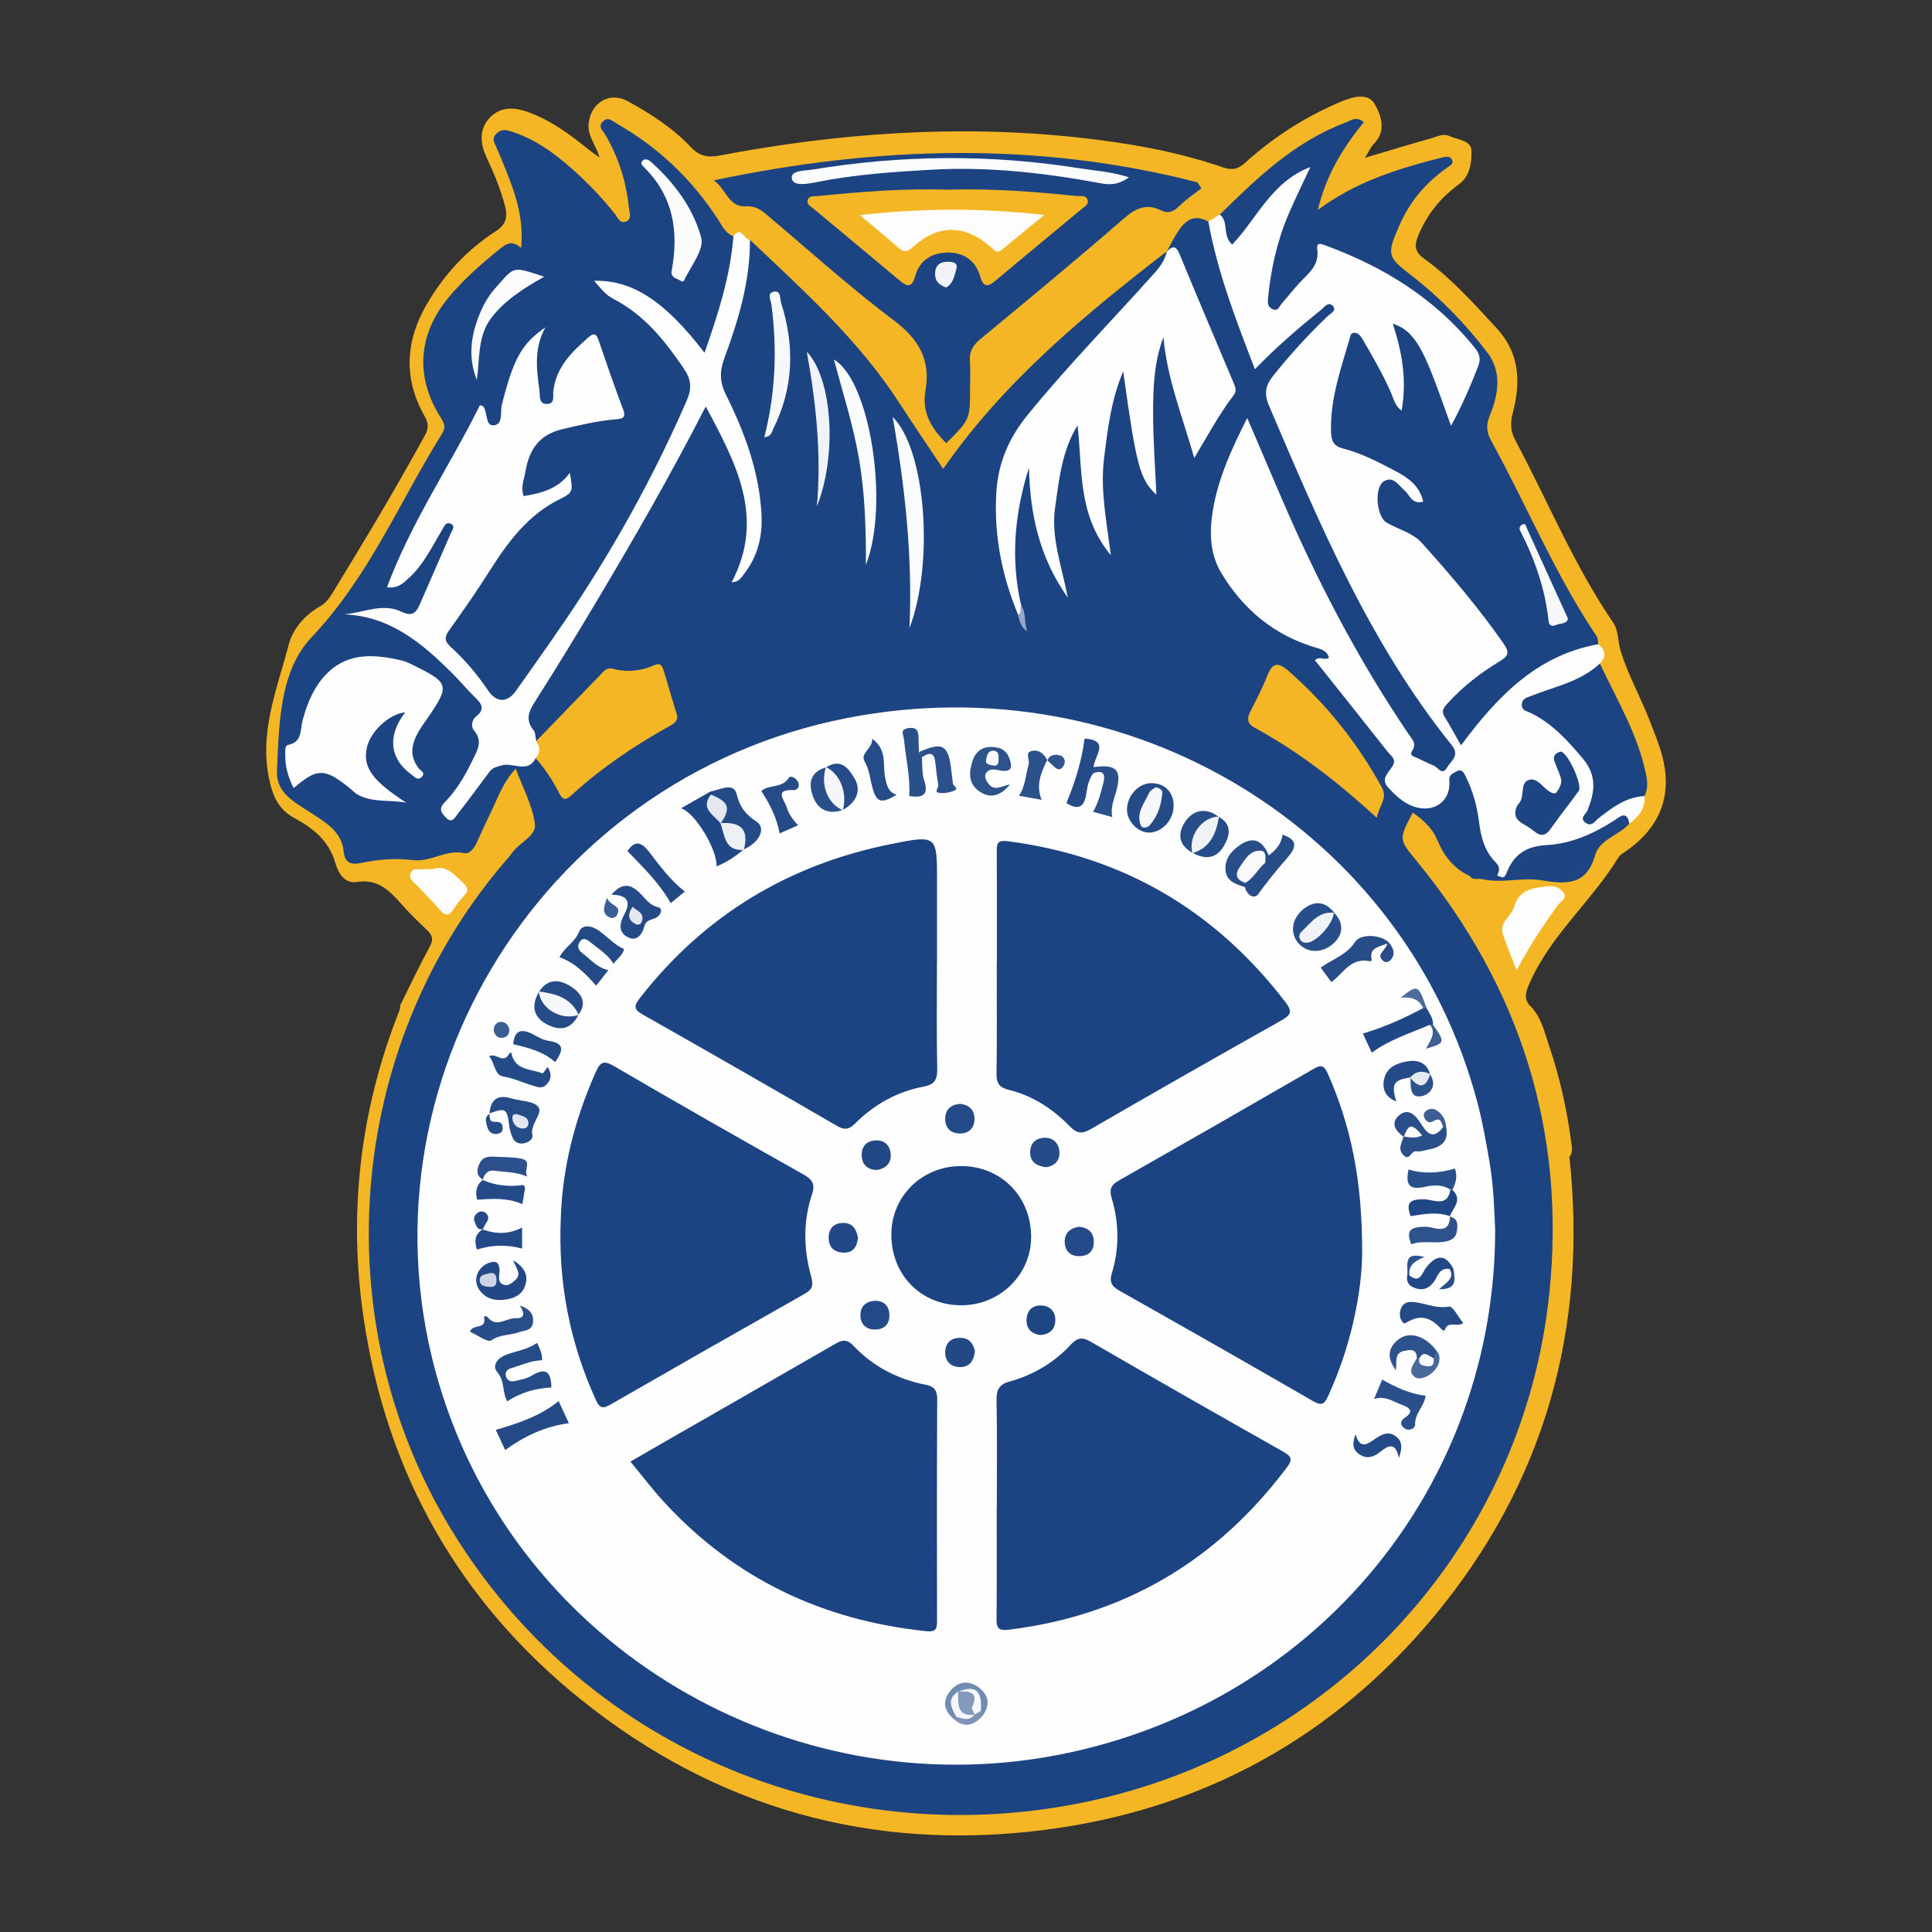 <?xml version="1.0" encoding="utf-8"?>
<!-- Generator: Adobe Illustrator 24.3.0, SVG Export Plug-In . SVG Version: 6.00 Build 0)  -->
<svg version="1.1" id="Layer_1" xmlns="http://www.w3.org/2000/svg" xmlns:xlink="http://www.w3.org/1999/xlink" x="0px" y="0px"
	 width="200px" height="200px" viewBox="0 0 200 200" enable-background="new 0 0 200 200" xml:space="preserve">
<rect x="0" y="0" width="200" height="200" fill="#333333" stroke="none"/>
<rect x="-207.667" width="200" height="200"/>
<g>
	<path fill="#F4B624" d="M41.445,104.04c1.012-2.031,1.976-4.089,3.062-6.079c0.43-0.788,0.199-1.212-0.354-1.735
		c-0.91-0.859-1.808-1.738-2.636-2.676c-1.226-1.389-2.432-2.593-4.576-2.247c-1.309,0.211-1.948-0.996-2.234-1.989
		c-0.662-2.297-2.312-3.589-4.24-4.635c-1.53-0.831-2.151-2.064-2.545-3.752c-1.169-5.007,0.751-9.539,1.954-14.16
		c0.436-1.675,1.671-3.102,3.28-4.012c0.574-0.325,0.925-0.815,1.255-1.353c3.296-5.383,6.545-10.793,9.573-16.333
		c0.407-0.745,0.387-1.251-0.028-1.981c-2.227-3.922-1.981-7.842,0.265-11.664c1.784-3.036,4.138-5.581,7.101-7.487
		c1.081-0.695,1.245-1.509,0.964-2.59c-0.445-1.713-1.116-3.344-1.869-4.94c-0.676-1.432-0.883-2.927,0.214-4.143
		c1.082-1.2,2.479-1.232,4.059-0.654c2.413,0.882,4.385,2.369,6.336,3.941c0.244,0.197,0.505,0.373,1.037,0.763
		c-0.396-1.373-1.225-2.208-1.133-3.445c0.161-2.15,2.104-3.443,4.02-2.409c2.409,1.299,4.701,2.795,6.596,4.799
		c0.833,0.881,1.708,1.078,2.891,0.853c12.301-2.345,24.691-3.233,37.173-1.878c5.086,0.552,10.138,1.416,14.998,3.094
		c0.951,0.328,1.554,0.181,2.276-0.47c2.98-2.687,6.317-4.825,10.031-6.373c1.234-0.514,2.746-0.87,3.403,0.298
		c0.636,1.131,1.254,2.758-0.095,4.1c-0.308,0.306-0.483,0.746-0.922,1.451c2.529-0.749,4.725-1.421,6.936-2.039
		c0.579-0.162,1.168-0.511,1.811-0.21c0.85,0.398,2.248,0.433,2.275,1.497c0.031,1.211-0.106,2.625-1.313,3.508
		c-1.926,1.408-3.36,3.189-4.244,5.433c-0.396,1.006-0.221,1.622,0.669,2.263c2.834,2.041,5.141,4.644,7.502,7.194
		c2.412,2.605,2.495,5.634,1.664,8.771c-0.289,1.092-0.223,1.917,0.289,2.875c3.348,6.269,6.051,12.884,10.078,18.787
		c0.62,0.909,0.492,1.962,0.789,2.931c0.789,2.57,2.122,4.905,3.075,7.401c0.425,1.114,0.885,2.223,1.202,3.369
		c1.148,4.16-0.126,7.513-3.727,10.003c-0.279,0.193-0.611,0.38-0.778,0.654c-2.809,4.609-7.145,8.144-9.284,13.231
		c-0.319,0.758-0.469,1.381,0.076,2.045c1.214,1.143,1.543,2.746,2.041,4.214c1.106,3.261,1.854,6.622,2.304,10.043
		c0.066,0.5,0.174,1.012-0.201,1.454c1.922,17.804-2.611,33.843-14.021,47.576c-10.439,12.564-24.027,20.018-40.319,22.097
		c-17.822,2.274-33.942-2.231-47.907-13.431c-12.558-10.071-20.114-23.276-22.54-39.307c-1.674-11.059-0.425-21.765,3.694-32.15
		C41.431,104.387,41.422,104.207,41.445,104.04z"/>
	<path fill="#1C4482" d="M120.794,26.042c0.289-0.542,0.554-1.098,0.872-1.623c0.786-1.299,1.656-2.444,3.426-1.481
		c0.691,0.486,0.664,1.289,0.843,1.984c0.941,3.645,2.193,7.189,3.484,10.718c0.605,1.654,0.772,1.679,2.011,0.409
		c1.318-1.35,2.796-2.508,4.232-3.718c0.433-0.365,0.885-0.725,1.434-0.912c0.399-0.135,0.803-0.148,1.076,0.238
		c0.227,0.32,0.1,0.655-0.073,0.962c-0.284,0.503-0.701,0.897-1.111,1.29c-1.564,1.499-2.99,3.122-4.403,4.762
		c-0.916,1.063-1.158,2.101-0.606,3.439c3.893,9.429,8.011,18.747,13.407,27.438c1.473,2.372,3.219,4.555,4.865,6.807
		c0.489,0.668,0.835,1.343,0.544,2.212c-0.454,1.355-1.34,1.772-2.63,1.134c-1.244-0.615-2.73-1.018-2.557-2.935
		c0.044-0.486-0.408-0.923-0.696-1.346c-6.125-8.991-10.677-18.795-14.875-28.783c-0.259-0.616-0.367-1.32-1.039-1.923
		c-1.969,3.903-3.66,7.806-2.907,12.237c0.532,3.126,2.858,5.109,5.153,6.997c1.5,1.234,3.225,2.109,5.108,2.692
		c0.826,0.256,2.079,0.503,1.051,1.94c-0.397,0.555,0.259,0.914,0.551,1.284c1.799,2.279,3.605,4.554,5.439,6.805
		c0.861,1.056,1.489,2.048,0.829,3.548c-0.556,1.263,0.7,1.812,1.509,2.328c1.82,1.162,3.565,0.39,3.991-1.691
		c0.126-0.616,0.384-1.075,1.01-1.236c0.746-0.191,1.201,0.246,1.512,0.828c0.708,1.323,1.04,2.773,1.255,4.24
		c0.219,1.487,0.621,2.874,1.464,4.146c0.471,0.711,0.952,1.567-0.361,2.029c-0.815-0.078-1.653,0.193-2.447-0.17
		c-1.642-0.756-2.682-2.085-3.349-3.699c-0.528-1.278-1.471-2.1-2.556-2.87c-1.475,2.798-1.436,2.766,0.421,5.03
		c10.687,13.032,15.453,27.942,13.716,44.736c-2.717,26.271-22.502,47.625-48.676,52.791c-25.774,5.087-51.478-6.122-65.008-28.348
		c-13.098-21.517-10.931-49.602,5.312-68.842c0.33-0.391,0.694-0.76,0.984-1.179c0.741-1.071,2.516-1.788,2.38-2.957
		c-0.222-1.906-1.233-3.721-1.987-5.783c-1.43,1.549-1.942,3.252-2.713,4.805c-0.455,0.915-0.862,1.853-1.292,2.781
		c-0.275,0.594-0.723,1.287-1.337,1.157c-1.89-0.4-3.465,0.966-5.349,0.724c-1.734-0.223-3.52-0.077-5.264,0.289
		c-1.003,0.21-1.734,0.109-1.87-1.236c-0.201-1.979-1.813-2.914-3.29-3.891c-1.655-1.094-3.707-2.043-3.604-4.371
		c0.216-4.871,0.254-10.349,3.579-13.856c5.923-6.249,9.099-14.003,13.506-21.074c0.396-0.636,0.263-1.049-0.121-1.651
		c-2.725-4.27-2.359-8.726,0.91-12.587c1.518-1.793,3.262-3.329,5.079-4.798c0.683-0.553,1.346-1.111,2.315-0.182
		c0.348-3.346-0.781-6.125-1.906-8.903c-0.213-0.526-0.446-1.045-0.67-1.567c-0.197-0.46-0.484-0.876,0.023-1.377
		c0.447-0.44,0.892-0.421,1.403-0.265c2.508,0.764,4.573,2.267,6.496,3.977c1.575,1.4,3.034,2.918,4.345,4.576
		c0.299,0.378,0.535,1.057,1.141,0.827c0.707-0.268,0.373-0.993,0.321-1.501c-0.272-2.693-1.087-5.219-2.469-7.556
		c-0.24-0.406-0.769-0.79-0.201-1.329c0.535-0.509,0.943-0.045,1.361,0.193c4.384,2.497,7.933,5.875,10.648,10.128
		c0.396,0.62,0.729,1.297,1.49,1.57c0.593,0.489,0.425,1.131,0.321,1.739c-0.517,3.037-1.27,6.017-2.291,8.923
		c-0.628,1.787-1.346,1.957-2.361,0.37c-2.106-3.292-5.06-5.158-8.828-5.773c0.037,0.326,0.416,0.429,0.674,0.635
		c0.311,0.248,0.661,0.446,1.009,0.638c3.043,1.684,5.097,4.309,6.892,7.193c0.743,1.193,0.616,2.352,0.106,3.581
		c-2.429,5.852-5.452,11.396-8.724,16.806c-2.445,4.043-5.088,7.962-7.847,11.8c-0.432,0.601-0.829,1.236-1.384,1.731
		c-1.187,1.058-2.408,0.969-3.333-0.309c-1.105-1.528-2.309-2.963-3.674-4.261c-0.878-0.835-0.967-1.656-0.252-2.707
		c2.21-3.247,4.461-6.466,6.646-9.73c0.617-0.921,1.466-1.568,2.36-2.191c1.113-0.776,2.364-1.373,3.246-2.49
		c-0.967,0.65-2.058,0.953-3.163,1.208c-1.102,0.255-1.601-0.238-1.65-1.326c-0.13-2.874,1.533-5.288,4.284-6.212
		c1.571-0.528,3.163-0.97,4.829-1.002c1.071-0.02,1.244-0.487,0.941-1.417c-0.582-1.788-1.264-3.538-1.899-5.306
		c-0.356-0.991-0.838-0.837-1.506-0.263c-1.354,1.163-2.155,2.603-2.511,4.345c-0.139,0.681-0.209,1.645-1.215,1.585
		c-1.019-0.061-1.129-0.984-1.235-1.781c-0.239-1.805-0.571-3.621,0.356-5.412c-1.827,1.857-2.472,4.193-3.12,6.525
		c-0.122,0.438-0.169,0.896-0.291,1.335c-0.182,0.656-0.293,1.377-1.051,1.647c-0.453,0.161-0.672-0.038-1.589-1.32
		c-2.887,5.709-6.42,10.985-8.595,16.986c1.23-0.543,1.95-1.535,2.606-2.591c0.601-0.966,1.098-2.001,1.825-2.882
		c0.33-0.399,0.767-0.774,1.324-0.442c0.469,0.279,0.429,0.797,0.27,1.23c-1,2.729-2.126,5.403-3.606,7.912
		c-0.451,0.765-1.161,0.795-1.949,0.549c-1.369-0.427-2.759-0.324-3.822-0.154c2.136,0.097,4.123,1.325,6.011,2.688
		c2.224,1.606,4.135,3.56,5.832,5.72c0.319,0.406,0.671,0.8,0.609,1.362c-0.366,3.344-0.531,6.755-3.218,9.303
		c-0.277,0.263-0.488,0.628-0.429,1.066c0.521,0.281,0.745-0.139,0.982-0.404c0.571-0.635,1.129-1.303,1.544-2.04
		c1.114-1.982,2.665-3.029,5.006-2.633c0.492,0.083,0.828-0.352,1.28-0.412c1.239,0.345,1.649,1.481,2.256,2.41
		c0.962,1.473,0.929,1.472,2.246,0.398c2.598-2.119,5.308-4.09,8.237-5.719c1.208-0.672,1.665-1.45,1.164-2.746
		c-0.061-0.158-0.096-0.326-0.145-0.49c-0.777-2.599-0.809-2.17-3.42-2.363c-3.071-0.227-4.497,1.529-6.062,3.481
		c-0.853,1.064-1.857,1.992-2.854,2.918c-0.393,0.364-0.804,0.868-1.472,0.481c-1.246-1.608-1.088-3.058,0.013-4.806
		c5.88-9.331,11.467-18.837,16.63-28.587c0.78-1.473,1.466-1.542,2.248-0.141c1.444,2.587,2.673,5.272,3.318,8.19
		c0.568,2.569,0.379,5.075-0.557,7.489c1.726-2.691,1.569-5.668,0.981-8.637c-0.631-3.192-1.731-6.25-3.27-9.122
		c-0.704-1.313-0.725-2.515-0.176-3.899c1.368-3.449,2.19-7.05,2.669-10.73c0.072-0.553,0-1.155,0.491-1.579
		c5.557,5.264,11.265,10.388,15.472,16.892c1.443,2.231,2.939,4.428,4.537,6.829c6.334-9.118,14.636-15.931,23.149-22.524
		c0.544,0.814,0.009,1.395-0.455,1.96c-1.907,2.325-3.979,4.508-6.02,6.711c-2.661,2.873-5.169,5.876-7.761,8.805
		c-2.907,3.286-3.063,7.191-2.946,11.184c0.089,3.032,1.11,5.885,2.05,8.736c-0.031,0.584,0.48,1.088,0.355,1.458
		c-0.122-0.702-0.392-1.598-0.673-2.494c-1.411-4.223-0.774-8.434,0.065-12.642c0.067-0.335,0.19-0.657,0.384-0.944
		c0.163-0.242,0.362-0.472,0.667-0.476c0.433-0.005,0.54,0.367,0.617,0.687c0.226,0.944,0.272,1.922,0.327,2.879
		c0.162,2.821,1.177,5.372,2.425,8.246c-2.046-5.329-1.021-10.2,0.484-15.043c0.188-0.607,0.581-1.277,1.283-1.178
		c0.79,0.111,0.727,0.946,0.716,1.534c-0.031,1.773,0.244,3.518,0.389,5.274c0.141,1.706,0.63,3.3,1.524,4.779
		c-1.164-5.279-0.294-10.433,0.84-15.573c0.074-0.334,0.158-0.669,0.335-0.964c0.206-0.346,0.435-0.702,0.911-0.645
		c0.485,0.059,0.64,0.468,0.697,0.858c0.165,1.125,0.344,2.253,0.425,3.386c0.172,2.408,0.728,4.718,1.663,6.96
		c-0.084-1.891-0.282-3.774-0.305-5.67c-0.029-2.344,0.268-4.655,0.422-6.981c0.023-0.341,0.08-0.681,0.2-1.002
		c0.199-0.534,0.397-1.216,1.057-1.179c0.726,0.04,0.696,0.805,0.764,1.33c0.432,3.348,1.441,6.545,2.562,10.109
		c1.074-1.931,2.232-3.491,3.149-5.206c0.385-0.721,0.11-1.446-0.178-2.139c-1.507-3.627-2.981-7.268-4.554-10.867
		C121.89,27.172,121.529,26.466,120.794,26.042z"/>
	<path fill="#FEFEFE" d="M154.978,90.654c0.23-0.478,0.351-0.887-0.127-1.362c-1.141-1.134-1.541-2.598-1.735-4.161
		c-0.203-1.64-0.63-3.233-1.373-4.723c-0.203-0.406-0.405-0.894-1.003-0.533c-0.357,0.216-0.76,0.307-0.708,0.975
		c0.182,2.342-2.022,3.578-4.287,2.378c-0.778-0.412-1.467-1.065-2.066-1.727c-0.803-0.887,0.089-1.537,0.494-2.226
		c0.414-0.704-0.198-1.043-0.521-1.453c-2.497-3.164-5.012-6.313-7.525-9.469c0.456-0.501,1.03,0.088,1.453-0.283
		c-0.198-0.603-0.614-0.809-1.216-0.982c-4.349-1.252-7.626-3.916-9.94-7.781c-1.211-2.022-1.232-4.255-0.87-6.463
		c0.547-3.33,1.936-6.373,3.56-9.577c1.225,2.864,2.358,5.517,3.494,8.169c3.676,8.58,7.97,16.828,13.214,24.566
		c0.334,0.492,0.858,0.958,0.391,1.675c-0.372,0.571,0.16,0.63,0.504,0.788c0.567,0.259,1.117,0.561,1.696,0.787
		c0.441,0.172,0.883,1.081,1.373,0.214c0.386-0.682,1.384-1.227,0.492-2.336c-8.479-10.536-13.668-22.847-18.912-35.133
		c-0.518-1.212-0.38-2.079,0.421-3.082c1.744-2.184,3.616-4.238,5.633-6.168c0.293-0.28,0.967-0.585,0.587-1.043
		c-0.475-0.571-0.908,0.097-1.264,0.384c-2.304,1.853-4.55,3.774-6.835,6.134c-1.971-5.112-3.876-10.038-4.818-15.285
		c0.395-0.241,0.789-0.481,1.184-0.722c1.716,0.42,0.848,1.728,1.051,2.625c0.689-0.63,1.396-1.411,1.913-2.385
		c1.127-2.123,2.942-3.595,4.884-4.918c0.452-0.307,1.013-0.781,1.529-0.275c0.416,0.408,0.075,0.984-0.146,1.428
		c-1.145,2.299-2.124,4.662-2.85,7.126c-0.497,1.686-0.774,3.403-0.651,5.259c1.389-1.6,3.394-2.664,3.916-4.858
		c0.294-1.236,0.882-1.461,1.946-1.057c6.015,2.287,11.286,5.618,15.238,10.817c0.503,0.662,0.552,1.363,0.316,2.098
		c-0.595,1.847-1.506,3.562-2.276,5.337c-0.159,0.367-0.411,0.778-0.824,0.798c-0.527,0.026-0.746-0.467-0.923-0.884
		c-0.512-1.207-0.875-2.467-1.289-3.709c-0.634-1.903-1.641-3.58-3.184-5.46c0.65,2.559,1.019,4.727,0.837,6.945
		c-0.05,0.604,0.033,1.4-0.781,1.507c-0.673,0.088-0.899-0.595-1.13-1.109c-0.952-2.12-1.92-4.229-3.396-6.246
		c-0.909,1.143-1.008,2.405-1.319,3.569c-0.454,1.702-0.873,3.412-0.886,5.203c-0.008,1.141,0.417,1.813,1.525,2.125
		c1.765,0.498,3.355,1.408,4.972,2.244c1.084,0.56,1.975,1.349,2.579,2.42c0.223,0.396,0.414,0.875,0.016,1.264
		c-0.452,0.442-0.943,0.241-1.394-0.063c-0.237-0.16-0.409-0.395-0.62-0.584c-0.504-0.45-0.891-1.398-1.769-0.667
		c-0.704,0.586-0.59,2.161,0.124,2.768c0.48,0.409,1.061,0.667,1.63,0.925c1.38,0.625,2.464,1.583,3.427,2.748
		c2.319,2.806,4.824,5.462,6.805,8.537c1.215,1.887,1.146,2.312-0.738,3.567c-1.235,0.823-2.392,1.742-3.536,2.68
		c-0.486,0.398-0.97,0.838-1.089,1.487c-0.174,0.941,0.272,1.786,0.987,2.204c0.721,0.422,1.017-0.53,1.36-0.964
		c2.844-3.604,6.213-6.49,10.644-7.958c0.744-0.246,1.507-0.611,2.285-0.069c0.768,0.608,0.844,1.272,0.159,1.996
		c-0.264,0.988-1.08,1.413-1.884,1.851c-1.358,0.74-2.848,1.136-4.292,1.652c-0.412,0.147-0.986,0.215-0.984,0.786
		c0.002,0.434,0.477,0.599,0.82,0.79c1.976,1.1,3.467,2.719,4.904,4.427c1.313,1.559,1.547,3.214,0.841,5.077
		c-0.132,0.348-0.435,0.685-0.202,1.179c1.785-0.743,3.042-2.936,5.417-2.04c0.102,1.296-0.588,2.155-1.572,2.852
		c-0.717-0.186-1.341,0.088-1.932,0.429c-2.386,1.374-4.939,2.239-7.687,2.416c-1.31,0.084-1.789,0.993-2.353,1.92
		C156.314,90.651,155.994,91.664,154.978,90.654z"/>
	<path fill="#1C4483" d="M165.459,66.691c-6.363,1.131-10.446,5.403-14.215,10.465c-0.609-1.067-1.132-2.034-1.707-2.97
		c-0.411-0.669,0.01-1.034,0.402-1.465c1.546-1.697,3.352-3.077,5.301-4.262c0.819-0.498,1.104-0.836,0.443-1.788
		c-2.57-3.701-5.485-7.115-8.487-10.457c-0.968-1.078-2.445-1.4-3.66-2.119c-1.06-0.627-1.309-3.683-0.255-4.288
		c0.977-0.561,1.507,0.447,2.119,0.968c0.557,0.474,0.751,1.483,1.928,1.154c-0.351-1.618-1.549-2.47-2.832-3.144
		c-1.755-0.922-3.526-1.856-5.462-2.354c-0.938-0.241-1.217-0.734-1.247-1.685c-0.107-3.375,0.991-6.492,1.92-9.648
		c0.072-0.243,0.074-0.619,0.434-0.645c0.461-0.033,0.705,0.318,0.909,0.665c1.064,1.812,2.112,3.631,2.958,5.562
		c0.257,0.586,0.364,1.286,1.078,1.838c0.574-3.152,0.058-6.06-0.902-8.996c1.594,0.46,2.621,1.683,3.846,4.669
		c0.773,1.884,1.418,3.82,2.18,5.892c1.134-2.084,2.021-4.126,2.825-6.212c0.284-0.736,0.104-1.288-0.366-1.871
		c-4.081-5.066-9.375-8.356-15.405-10.574c-0.392-0.144-1.022-0.439-0.904,0.373c0.248,1.707-0.967,2.538-1.912,3.563
		c-0.616,0.668-1.174,1.39-1.773,2.074c-0.238,0.272-0.343,0.789-0.887,0.591c-0.533-0.194-0.573-0.627-0.526-1.117
		c0.29-3.016,0.936-5.949,2.129-8.74c0.681-1.593,1.453-3.147,2.257-4.876c-4.02,1.509-5.533,5.353-8.096,8.027
		c-1.071-0.979-0.305-2.354-1.277-3.107c3.849-3.803,7.751-7.534,12.948-9.5c0.61-0.231,1.2-0.74,1.953-0.062
		c-2.117,2.595-3.872,5.386-4.76,9.087c3.777-2.81,7.814-4.106,11.935-5.2c0.385-0.102,0.774-0.187,1.16-0.281
		c0.377-0.092,0.716-0.005,0.836,0.372c0.1,0.315-0.192,0.483-0.43,0.647c-1.466,1.011-2.737,2.235-3.748,3.694
		c-0.546,0.788-1.003,1.654-1.386,2.535c-1.241,2.855-1.128,3.115,1.288,4.982c2.987,2.308,5.61,5.007,7.89,7.997
		c1.53,2.007,1.163,4.339,0.274,6.502c-0.415,1.009-0.37,1.73,0.144,2.664c3.692,6.711,6.608,13.841,10.912,20.225
		C165.435,66.09,165.408,66.417,165.459,66.691z"/>
	<path fill="#FEFEFE" d="M55.451,78.49c-0.802,1.594-2.304,0.431-3.44,0.727c-0.602,0.157-1.015,0.237-1.371,0.716
		c-1.087,1.459-2.161,2.929-3.284,4.359c-0.264,0.336-0.562,1.004-1.19,0.349c-0.461-0.482-0.804-0.88-0.161-1.548
		c1.189-1.235,2.095-2.688,2.831-4.237c0.498-1.048,1.252-2.055,0.216-3.265c-0.318-0.372-0.209-1.08,0.219-1.414
		c1.017-0.794,0.553-1.361-0.135-2.027c-0.776-0.751-1.46-1.595-2.225-2.358c-3.134-3.128-6.427-5.977-11.249-6.197
		c2.003-0.184,3.953-1.204,5.902-0.269c1.119,0.537,1.514,0.113,1.901-0.782c1.06-2.448,2.141-4.887,3.201-7.335
		c0.142-0.328,0.532-0.763-0.033-1.001c-0.484-0.203-0.648,0.279-0.854,0.623c-1.051,1.75-1.924,3.622-3.478,5.027
		c-0.55,0.497-1.051,1.064-2.24,0.944c2.492-6.736,6.513-12.57,9.623-18.858c0.186,0.07,0.307,0.077,0.353,0.139
		c0.457,0.619,0.195,1.972,1.019,1.945c1.08-0.036,0.707-1.372,0.892-2.106c1.181-4.687,2.013-6.337,4.515-8.033
		c-1.192,2.109-0.933,4.322-0.618,6.521c0.075,0.527-0.111,1.428,0.793,1.411c0.848-0.015,0.586-0.877,0.643-1.352
		c0.294-2.479,1.917-4.041,3.648-5.559c0.598-0.525,0.826-0.308,1.048,0.343c0.807,2.364,1.611,4.73,2.506,7.061
		c0.358,0.933,0.006,1.034-0.783,1.1c-1.869,0.156-3.683,0.587-5.513,1.023c-2.46,0.587-3.411,2.182-3.801,4.407
		c-0.145,0.826-0.498,1.637-0.176,2.511c1.828-0.294,3.558-0.736,4.777-2.402c0.318,1.869,0.391,2.017-0.978,2.688
		c-3.379,1.658-5.456,4.501-7.384,7.554c-1.305,2.066-2.712,4.07-4.132,6.059c-0.485,0.68-0.497,1.104,0.146,1.694
		c1.469,1.348,2.769,2.857,3.883,4.521c0.855,1.277,1.989,1.323,2.888,0.049c2.359-3.345,4.752-6.672,6.971-10.109
		c4.103-6.356,7.689-12.999,10.711-19.945c0.535-1.229,0.477-2.163-0.286-3.288c-1.972-2.903-4.108-5.593-7.313-7.237
		c-0.825-0.423-1.369-1.167-1.986-1.872c3.946-0.094,7.283,2.061,11.427,7.45c1.413-4.024,2.667-7.923,2.989-12.069
		c0.84-1.122,1.105,0.413,1.711,0.37c0.029,4.279-1.188,8.301-2.643,12.25c-0.505,1.37-0.503,2.459,0.17,3.816
		c1.925,3.878,3.43,7.921,3.667,12.322c0.12,2.232-0.342,4.297-1.722,6.095c-0.324,0.422-0.593,0.984-1.359,0.966
		c3.526-6.712,0.415-12.358-2.685-18.194c-3.543,6.925-7.33,13.512-11.221,20.038c-2.095,3.513-4.219,7.009-6.418,10.456
		c-0.667,1.045-1.086,1.914-0.196,3.016c0.222,0.274,0.196,0.748,0.284,1.13C56.347,77.337,56.265,77.926,55.451,78.49z"/>
	<path fill="#1C4482" d="M124.363,19.499c-0.759,0.595-1.578,1.13-2.259,1.804c-0.597,0.591-1.123,0.861-1.939,0.463
		c-1.456-0.71-2.56-0.244-3.783,0.818c-4.895,4.251-9.891,8.386-14.89,12.515c-0.783,0.647-1.166,1.3-1.087,2.31
		c0.071,0.905,0.014,1.82,0.014,2.73c0,3.282,0,3.282-2.465,5.741c-1.497-1.499-2.554-3.168-2.154-5.423
		c0.563-3.174-0.664-5.327-3.272-7.29c-4.583-3.45-8.855-7.315-13.249-11.014c-0.619-0.521-1.185-0.847-2.114-0.796
		c-1.756,0.097-2.033-1.88-3.287-2.685c16.774-3.536,33.446-4.083,50.087,0.204C124.098,19.083,124.231,19.291,124.363,19.499z"/>
	<path fill="#FEFEFE" d="M120.794,26.042c0.553-0.573,0.932-0.659,1.302,0.238c1.862,4.513,3.773,9.006,5.668,13.506
		c0.162,0.384,0.237,0.745-0.051,1.12c-1.514,1.973-2.683,4.174-4.084,6.504c-1.223-4.297-2.81-8.203-3.191-12.493
		c-0.978,2.562-1.071,5.254-1.069,7.926c0.003,2.782,0.218,5.563,0.341,8.373c-1.732-1.612-2.083-3.012-3.434-12.769
		c-1.24,2.883-1.619,6.001-1.992,9.078c-0.385,3.177,0.248,6.348,0.713,9.956c-3.478-4.201-2.924-8.903-3.449-13.45
		c-1.619,2.613-1.915,5.624-2.33,8.553c-0.43,3.035,0.672,5.942,1.324,9.291c-3.017-4.273-3.902-8.721-4.025-13.453
		c-1.48,4.682-1.923,9.405-0.811,14.229c0.04,0.376,0.509,0.888-0.313,0.992c-1.667-4.03-2.507-8.15-2.258-12.583
		c0.18-3.206,1.341-5.773,3.287-8.16c4.161-5.105,8.777-9.803,13.157-14.712c0.577-0.646,1.028-1.323,1.213-2.169
		C120.794,26.019,120.794,26.042,120.794,26.042z"/>
	<path fill="#1C4483" d="M170.239,82.407c-1.926,0.109-3.37,1.199-4.802,2.334c-0.359,0.285-0.68,0.88-1.285,0.441
		c-0.7-0.507,0.014-0.877,0.177-1.275c0.768-1.874,1.014-3.607-0.464-5.367c-1.585-1.887-3.201-3.672-5.459-4.758
		c-0.386-0.186-0.904-0.22-0.868-0.865c0.034-0.604,0.509-0.695,0.914-0.857c2.455-0.984,5.141-1.472,7.166-3.373
		c1.773,3.784,3.97,7.39,4.796,11.57C170.562,81.006,170.587,81.713,170.239,82.407z"/>
	<path fill="#1E4582" d="M154.978,90.654c0.339-0.016,0.662,0.535,0.979-0.286c0.703-1.824,1.947-2.773,4.166-2.889
		c2.464-0.128,4.828-1.155,6.967-2.537c0.509-0.329,1.332-1.147,1.577,0.316c-1.065,1.23-3.064,1.608-3.538,3.277
		c-0.896,3.159-3.061,3.012-5.557,2.593c-2.041-0.342-4.127,0.36-6.187-0.128c-0.411-0.097-0.912,0.181-1.228-0.309
		C153.097,90.679,154.038,90.667,154.978,90.654z"/>
	<path fill="#FEFEFD" d="M156.994,100.438c-0.548-1.424-1.04-2.557-1.419-3.727c-0.404-1.246,0.888-1.867,1.172-2.849
		c0.529-1.831,2.009-1.951,3.485-2.121c0.657-0.076,1.293,0.154,1.644,0.691c0.376,0.577-0.314,0.868-0.581,1.237
		C159.801,95.732,158.387,97.844,156.994,100.438z"/>
	<path fill="#FEFDFC" d="M44.753,89.982c1.454-0.512,2.282,0.562,3.234,1.462c0.493,0.467,0.478,0.799,0.069,1.261
		c-0.374,0.422-0.756,0.85-1.046,1.329c-0.481,0.795-0.905,0.836-1.517,0.114c-0.729-0.86-1.549-1.642-2.312-2.473
		c-0.329-0.358-0.898-0.644-0.694-1.247c0.221-0.653,0.858-0.362,1.321-0.437C44.083,89.945,44.372,89.982,44.753,89.982z"/>
	<path fill="#FEFEFE" d="M154.778,127.368c-0.018,26.353-18.295,48.52-44.089,54.063c-27.801,5.975-55.993-9.986-64.77-36.67
		c-10.196-30.997,9.456-64.124,41.782-70.435c29.417-5.743,57.883,11.669,65.279,39.956c0.517,1.978,0.871,4.003,1.217,6.02
		C154.631,122.83,154.697,125.396,154.778,127.368z"/>
	<path fill="#FEFEFE" d="M41.947,73.745c-1.61,0.133-3.586,1.941-3.965,3.628c-0.462,2.056,0.558,3.443,4.071,5.721
		c-1.657-0.327-3.409,0.032-4.989-0.815c-0.344-0.184-0.616-0.5-0.928-0.748c-2.561-2.032-3.29-2.033-5.737,0.051
		c-0.549-1.086-0.886-2.191-0.867-3.393c0.006-0.39-0.086-0.999,0.298-1.078c1.483-0.305,1.228-1.528,1.487-2.506
		c0.502-1.895,1.281-3.727,2.7-5.055c2.168-2.03,4.863-1.807,7.531-1.185c0.49,0.114,0.956,0.356,1.412,0.582
		c3.502,1.736,3.578,2.042,1.423,5.217c-0.603,0.889-1.291,1.736-1.588,2.8c-0.264,0.945-0.054,1.778,0.535,2.561
		c0.189,0.252,0.811,0.486,0.281,0.938c-0.425,0.363-0.722-0.071-1.021-0.287C40.32,78.534,40.084,76.139,41.947,73.745z"/>
	<path fill="#F4B624" d="M55.451,78.49c0.524-0.574,0.433-1.169,0.061-1.773c2.174-2.248,4.344-4.499,6.524-6.741
		c0.384-0.395,0.711-0.932,1.412-0.746c1.489,0.395,2.934,0.234,4.33-0.384c0.661-0.293,0.803,0.191,0.935,0.612
		c0.457,1.463,0.862,2.942,1.326,4.403c0.237,0.746-0.216,1.014-0.741,1.306c-3.64,2.026-7.074,4.352-10.154,7.166
		c-0.715,0.653-0.952,0.365-1.307-0.325C57.187,80.744,56.402,79.557,55.451,78.49z"/>
	<path fill="#F4B624" d="M142.531,84.66c-4.017-3.674-8.077-6.842-12.636-9.316c-0.8-0.434-0.825-0.951-0.469-1.668
		c0.604-1.217,1.255-2.419,1.745-3.682c0.544-1.405,1.108-1.513,2.255-0.506c3.926,3.446,7.115,7.449,9.624,12.027
		C143.699,82.7,142.722,83.406,142.531,84.66z"/>
	<path fill="#FAFBFC" d="M92.407,43.161c3.417,3.354,4.324,15.059,1.741,21.86C94.481,57.663,93.688,50.393,92.407,43.161z"/>
	<path fill="#FAFBFC" d="M89.635,58.475c0.019-3.867-0.104-7.422-0.703-10.933c-0.59-3.462-1.662-6.813-2.606-10.323
		C90.078,39.4,92.094,52.236,89.635,58.475z"/>
	<path fill="#FCFCFD" d="M69.522,28.096c0.787-4.247,0.127-7.792-2.784-10.717c-0.193-0.194-0.484-0.43-0.253-0.7
		c0.27-0.316,0.626-0.172,0.901,0.074c2.42,2.168,4.377,4.789,5.202,7.852c0.331,1.23-1.078,2.95-1.765,4.414
		c-0.139,0.295-0.493-0.064-0.742-0.148C69.514,28.682,69.476,28.263,69.522,28.096z"/>
	<path fill="#FBFBFC" d="M56.335,28.644c-2.161,1.226-4.083,2.439-5.48,4.273c-1.439,1.889-1.175,4.227-1.492,6.428
		c-0.998-2.51-0.571-4.91,0.462-7.236c0.363-0.817,0.855-1.619,1.45-2.283C53.317,27.547,52.932,27.531,56.335,28.644z"/>
	<path fill="#F7F8FA" d="M79.122,45.271c1.167-4.613,1.342-9.146,0.736-13.72c-0.06-0.454-0.446-1.172,0.165-1.338
		c0.858-0.232,0.692,0.69,0.84,1.154c1.425,4.447,1.291,8.806-0.821,13.033C79.882,44.723,79.862,45.191,79.122,45.271z"/>
	<path fill="#F0F3F7" d="M83.519,36.404c2.668,2.819,3.151,10.717,1.045,16.025C85.045,47.034,84.479,41.714,83.519,36.404z"/>
	<path fill="#96A8C5" d="M105.394,63.643c0.405-0.236,0.163-0.676,0.313-0.992c0.566,0.84,0.274,1.847,0.64,2.73
		C105.694,64.942,105.528,64.301,105.394,63.643z"/>
	<path fill="#1D4583" d="M161.566,77.803c0.73,0.083,2.296,3.483,1.855,4.092c-0.963,1.332-1.996,2.615-2.94,3.96
		c-0.82,1.169-1.547,0.235-2.124-0.151c-0.708-0.472-1.888-0.826-1.367-2.144c0.061-0.154,0.166-0.298,0.275-0.426
		c0.606-0.711,0.052-2.077,0.988-2.395c0.882-0.3,1.458,0.819,2.212,1.241c0.277,0.155,0.53,0.258,0.727-0.042
		c0.282-0.427,0.54-0.901,0.377-1.429c-0.182-0.591-0.464-1.151-0.66-1.739C160.718,78.196,161.078,77.944,161.566,77.803z"/>
	<path fill="#F6F8FA" d="M162.314,64.035c-0.116,0.604-0.758,0.459-1.158,0.634c-0.346,0.151-0.781,0.252-0.85-0.396
		c-0.352-3.308-1.425-6.391-2.941-9.334c-0.112-0.217-0.068-0.446,0.15-0.594c0.42-0.284,0.451,0.135,0.545,0.34
		c1.364,2.983,2.716,5.97,4.072,8.957C162.179,63.746,162.227,63.848,162.314,64.035z"/>
	<path fill="#F4B624" d="M98.127,19.636c4.447-0.137,8.871,0.191,13.289,0.655c0.427,0.045,1.005-0.15,1.178,0.426
		c0.138,0.46-0.333,0.678-0.628,0.924c-2.975,2.476-5.965,4.933-8.928,7.423c-0.885,0.744-1.256,0.617-1.595-0.525
		c-0.472-1.587-1.719-2.421-3.355-2.396c-1.608,0.025-2.885,0.784-3.337,2.417c-0.329,1.19-0.775,1.192-1.621,0.479
		c-2.96-2.494-5.948-4.954-8.916-7.437c-0.285-0.239-0.768-0.444-0.591-0.923c0.169-0.459,0.66-0.344,1.046-0.383
		C89.142,19.843,93.622,19.492,98.127,19.636z"/>
	<path fill="#FBFCFD" d="M116.874,18.357c-0.908,0.648-1.744,0.833-2.784,0.64c-5.828-1.085-11.695-1.766-17.643-1.43
		c-3.974,0.225-7.941,0.494-11.857,1.276c-0.927,0.185-2.454,0.486-2.615-0.334c-0.177-0.901,1.35-0.821,2.164-0.956
		c9.162-1.512,18.339-1.599,27.518-0.147C113.37,17.677,115.119,17.779,116.874,18.357z"/>
	<path fill="#F1F3F7" d="M97.946,29.761c-0.749-0.255-1.147-0.682-1.148-1.387c-0.001-0.806,0.414-1.262,1.232-1.276
		c0.509-0.009,1.179,0.032,0.977,0.743C98.809,28.533,98.668,29.366,97.946,29.761z"/>
	<path fill="#1C4482" d="M58.057,126.042c0.171-5.244,1.466-10.205,3.581-14.982c0.444-1.003,0.737-1.393,1.905-0.709
		c6.519,3.812,13.087,7.54,19.665,11.25c0.895,0.505,1.197,1.013,0.861,2.012c-0.951,2.833-0.888,5.716-0.091,8.561
		c0.249,0.887,0.116,1.313-0.679,1.762c-6.723,3.798-13.43,7.623-20.122,11.474c-0.795,0.457-1.11,0.352-1.495-0.493
		C58.943,138.911,57.754,132.622,58.057,126.042z"/>
	<path fill="#1C4483" d="M65.258,151.305c0.994-0.575,1.873-1.086,2.754-1.592c6.108-3.504,12.22-7,18.319-10.521
		c0.739-0.427,1.263-0.681,2.017,0.118c2.043,2.164,4.601,3.484,7.525,4.051c0.888,0.172,1.152,0.626,1.147,1.524
		c-0.038,7.626-0.034,15.251-0.019,22.877c0.002,0.818-0.082,1.204-1.113,1.097c-10.658-1.103-19.751-5.374-27.059-13.274
		C67.599,154.256,66.502,152.803,65.258,151.305z"/>
	<path fill="#1C4483" d="M96.992,99.563c0,3.696-0.047,7.393,0.029,11.087c0.023,1.108-0.279,1.624-1.389,1.832
		c-2.75,0.516-5.113,1.836-7.09,3.802c-0.61,0.607-1.066,0.749-1.872,0.282c-6.675-3.872-13.371-7.709-20.086-11.512
		c-0.929-0.526-1.037-0.849-0.343-1.738c6.676-8.559,15.368-13.805,25.97-15.933c4.788-0.961,4.794-0.928,4.792,3.821
		c-0.001,2.786,0,5.572,0,8.359C96.998,99.563,96.995,99.563,96.992,99.563z"/>
	<path fill="#1C4482" d="M141.008,129.768c-0.039,3.944-1.093,9.423-3.467,14.633c-0.411,0.901-0.642,1.207-1.643,0.628
		c-6.638-3.844-13.308-7.63-19.988-11.4c-0.82-0.463-1.099-0.875-0.799-1.866c0.774-2.561,0.734-5.186-0.032-7.741
		c-0.302-1.008,0.024-1.407,0.831-1.865c6.67-3.789,13.325-7.603,19.964-11.445c0.777-0.45,1.139-0.574,1.581,0.429
		C139.825,116.526,141.041,122.142,141.008,129.768z"/>
	<path fill="#1C4482" d="M103.19,156.046c0-3.702,0.045-7.404-0.028-11.104c-0.022-1.09,0.283-1.635,1.351-1.929
		c2.459-0.676,4.606-1.948,6.344-3.823c0.656-0.709,1.163-0.81,2.028-0.31c6.64,3.841,13.303,7.642,19.982,11.416
		c0.854,0.483,0.957,0.802,0.341,1.622c-7.237,9.632-16.756,15.297-28.751,16.788c-1.202,0.149-1.302-0.245-1.293-1.215
		c0.036-3.815,0.015-7.631,0.015-11.446C103.183,156.046,103.187,156.046,103.19,156.046z"/>
	<path fill="#1C4482" d="M103.196,99.703c0-3.815,0.008-7.63-0.007-11.445c-0.003-0.81-0.064-1.334,1.152-1.175
		c11.891,1.552,21.406,7.127,28.701,16.62c0.803,1.045,0.578,1.385-0.438,1.955c-6.587,3.703-13.154,7.442-19.693,11.23
		c-0.92,0.533-1.449,0.444-2.167-0.292c-1.773-1.818-3.859-3.184-6.359-3.791c-0.931-0.226-1.242-0.683-1.226-1.659
		c0.06-3.814,0.024-7.629,0.024-11.444C103.188,99.703,103.192,99.703,103.196,99.703z"/>
	<path fill="#1C4483" d="M106.744,128.029c0.011,3.894-3.212,7.077-7.183,7.093c-4.178,0.018-7.284-3.097-7.289-7.308
		c-0.004-3.955,3.134-7.069,7.159-7.101C103.586,120.681,106.733,123.828,106.744,128.029z"/>
	<path fill="#234A86" d="M57.916,99.093c0.531-1.055,1.586-1.522,2.022-2.62c0.335-0.845,1.328-0.647,2.061-0.131
		c0.873,0.615,1.577,1.458,2.611,1.909c-0.166,0.642-0.708,0.988-1.093,1.511c-0.627-0.987-1.593-1.559-2.445-2.257
		c-0.317-0.26-0.709-0.49-1.031-0.046c-0.309,0.426-0.226,0.862,0.213,1.185c0.851,0.625,1.523,1.513,2.723,1.784
		c-0.418,0.533-0.796,1.015-1.259,1.604C60.615,100.821,59.538,99.653,57.916,99.093z"/>
	<path fill="#264C88" d="M57.078,143.637c-1.644,0.062-3.16,0.524-4.571,1.424c-0.529-0.915-0.225-2.089-1.039-3.04
		c-0.581-0.679,0.076-1.463,0.95-1.786c1.051-0.388,2.193-0.528,3.176-1.217c0.285,0.576,0.538,1.114,0.528,1.796
		c-1.151,0.02-2.17,0.518-3.24,0.829c-0.359,0.104-0.598,0.368-0.526,0.756c0.086,0.463,0.442,0.673,0.88,0.576
		c0.604-0.134,1.26-0.235,1.77-0.551C56.543,141.475,57.066,142.075,57.078,143.637z"/>
	<path fill="#204785" d="M76.966,87.942c-0.833,0.724-1.743,1.319-2.792,1.746c0.108-1.68-2.197-5.538-3.669-6.019
		c1.071-0.61,2.063-1.175,3.056-1.739c0.111,0.113,0.176,0.247,0.189,0.405c-0.264,1.079,0.412,1.819,0.951,2.606
		c0.086,0.127,0.157,0.262,0.222,0.4c0.416,0.978,0.86,1.932,1.9,2.421C76.872,87.82,76.919,87.881,76.966,87.942z"/>
	<path fill="#234986" d="M52.297,150.105c-0.259-0.555-0.615-1.315-0.972-2.08c2.338-0.699,4.581-1.414,6.504-2.987
		c0.286,0.62,0.674,1.46,1.058,2.29C56.417,147.658,54.331,148.646,52.297,150.105z"/>
	<path fill="#284E89" d="M138.078,94.454c1.055,1.07,1.022,2.281-0.088,3.256c-1.155,1.014-2.723,0.965-3.615-0.113
		c-0.858-1.037-0.643-2.497,0.508-3.448c1.173-0.968,2.34-0.845,3.233,0.34c-0.911,0.72-2.142,1.037-2.914,2.359
		C136.747,96.491,137.292,95.324,138.078,94.454z"/>
	<path fill="#274C88" d="M143.617,97.669c-0.906,0.376-1.729,0.405-1.667,1.424c0.013,0.218,0.175,0.473-0.217,0.4
		c-1.944-0.363-2.668,1.275-3.913,2.178c-0.301-0.412-0.699-0.956-1.104-1.511c1.236-0.881,2.696-1.301,3.552-2.647
		c0.595-0.936,2.921-0.749,3.597,0.169c0.399,0.542,0.617,1.104,0.089,1.692c-0.217,0.241-0.538,0.29-0.765,0.097
		C142.393,98.795,143.414,98.473,143.617,97.669z"/>
	<path fill="#254B87" d="M119.192,81.072c1.394-0.003,2.319,0.948,2.301,2.366c-0.018,1.44-1.16,2.703-2.485,2.75
		c-1.196,0.042-2.378-1.182-2.343-2.427C116.706,82.319,117.875,81.075,119.192,81.072z"/>
	<path fill="#204785" d="M147.686,104.371c0.287,0.544,0.696,1.041,0.657,1.71c-0.105,0.135-0.212,0.137-0.321,0.004
		c-2.004,0.868-4.123,1.504-6.02,2.885c-0.285-0.613-0.599-1.29-0.918-1.978c2.25-0.664,4.275-1.581,6.242-2.635
		C147.453,104.201,147.572,104.206,147.686,104.371z"/>
	<path fill="#294E89" d="M145.317,117.687c-0.838-0.594-1.411-1.41-0.503-2.215c0.91-0.807,1.684-0.084,2.209,0.743
		c0.649,1.021,1.276,1.901,2.376,0.454c0.104-0.169,0.205-0.158,0.302,0.007c0.304,1.457-0.49,2.076-1.773,2.315
		c-0.442,0.082-0.908,0.264-1.326,0.189c-0.548-0.098-0.68,1.121-1.365,0.352c-0.589-0.662-0.066-1.257,0.046-1.88
		c0.157-0.175,0.422-0.183,0.572-0.369C145.643,117.373,145.476,117.524,145.317,117.687z"/>
	<path fill="#254B87" d="M63.295,92.616c0.928-1.053,1.759-1.26,2.812-0.295c0.629,0.576,1.065,1.386,2.051,1.601
		c0.489,0.107,0.299,0.908-0.426,1.162c-0.507,0.178-0.875,0.228-1.049,0.875c-0.214,0.795-0.781,1.556-1.743,1.035
		c-0.946-0.512-0.797-1.455-0.355-2.25C65.358,93.352,65.005,92.656,63.295,92.616z"/>
	<path fill="#254B87" d="M73.591,82.257c-0.016-0.109-0.026-0.218-0.031-0.328c0.955-0.156,2.384-0.99,2.693,0.26
		c0.348,1.411,0.932,2.112,2.088,2.89c1.01,0.679,0.225,2.185-1.375,2.863c0,0,0.026,0.038,0.026,0.038
		c-0.17-1.481-1.128-2.27-2.423-2.765l0.025,0.034C74.746,84.089,74.491,83.065,73.591,82.257z"/>
	<path fill="#2D528C" d="M104.546,81.212c-1.036,1.257-2.094,1.457-3.173,0.708c-1.174-0.815-1.074-2.068-0.666-3.234
		c0.388-1.111,1.273-1.511,2.451-1.313c0.865,0.145,1.249,0.713,1.44,1.473c0.143,0.569,0.099,0.962-0.696,0.96
		c-0.616-0.002-1.383-0.479-1.843,0.258c-0.208,0.334,0.047,0.792,0.291,1.102C102.959,81.939,103.683,81.351,104.546,81.212z"/>
	<path fill="#264C88" d="M50.67,115.296c0.106-1.443,0.805-2.033,2.254-1.596c0.973,0.293,2.37,0.266,2.819,0.91
		c0.472,0.677-0.874,1.732-0.634,2.876c0.099,0.469-0.413,0.779-0.887,0.87c-0.493,0.095-0.927-0.096-1.138-0.549
		c-0.186-0.401-0.317-0.848-0.371-1.287c-0.218-1.773-0.371-1.876-2.073-1.248L50.67,115.296z"/>
	<path fill="#2A508A" d="M95.433,78.397c0.067,0.79-0.012,1.627,0.231,2.359c0.516,1.553-0.143,1.869-1.545,1.65
		c0.13-1.959-0.351-3.878-0.534-5.827c-0.05-0.534-0.497-1.082,0.495-1.21c0.813-0.104,0.993,0.289,1.001,0.956
		c0.007,0.509,0.036,1.017,0.055,1.526C95.193,78.056,95.404,78.177,95.433,78.397z"/>
	<path fill="#244A87" d="M113.18,80.036c-0.454,0.609-0.617,1.344-0.712,2.054c-0.214,1.597-0.972,1.76-2.072,1.041
		c0.894-2.156,1.589-4.352,1.877-6.676c2.735,0.18,0.969,1.853,0.943,2.955C113.246,79.621,113.291,79.833,113.18,80.036z"/>
	<path fill="#274D88" d="M131.338,88.557c0.73-0.553,1.321-1.198,1.429-2.158c1.71,0.588,1.382,1.396,0.41,2.505
		c-1.026,1.171-2.01,2.39-2.932,3.659c-0.419,0.576-1.196,0.073-1.375-0.739c-0.102-0.125-0.146-0.268-0.132-0.429
		c0.434-0.925,1.286-1.51,1.874-2.311C130.822,88.867,131.031,88.644,131.338,88.557z"/>
	<path fill="#224986" d="M53.12,130.47c1.266,0.743,1.583,1.617,1.233,2.641c-0.36,1.052-1.335,1.365-2.322,1.453
		c-1.016,0.09-1.931-0.246-2.492-1.164c-0.616-1.008-0.014-2.341,1.155-2.699c0.627-0.192,0.929-0.059,1.013,0.662
		c0.065,0.56-0.345,1.348,0.438,1.639c0.414,0.154,0.869-0.181,1.209-0.501C54.027,131.867,53.427,131.293,53.12,130.47z"/>
	<path fill="#224986" d="M70.893,92.292c-0.529,0.436-1,0.825-1.457,1.201c-1.202-2.103-2.87-3.721-4.488-5.391
		c0.723-1.042,1.358-1.062,2.232,0.066C68.278,89.583,69.334,91.067,70.893,92.292z"/>
	<path fill="#2A4F8A" d="M142.243,144.82c0.312-0.744,0.571-1.363,0.84-2.004c1.417,0.791,2.813,1.468,4.495,1.672
		c-0.121,1.055-1.132,1.828-1.088,2.997c0.013,0.343-0.563,0.726-1.082,0.381c-0.522-0.347-0.461-0.787,0.003-1.089
		c1.129-0.736,0.338-1.119-0.288-1.351C144.226,145.093,143.384,144.451,142.243,144.82z"/>
	<path fill="#284E89" d="M53.805,135.152c1.049,0.337,1.506,0.923,1.357,1.829c-0.128,0.777-0.861,0.731-1.439,0.935
		c-0.932,0.329-1.953,0.203-2.876,0.846c-0.351,0.244-1.437-0.568-2.189-0.9c0.224-0.844,1.728-0.19,1.453-1.441
		c-0.045-0.204,0.249-0.217,0.35-0.087c0.923,1.189,1.943,0.083,2.91,0.126C54.39,136.506,54.311,135.906,53.805,135.152z"/>
	<path fill="#264C88" d="M82.615,85.431c-0.67,0.296-1.281,0.566-1.905,0.842c-0.31-1.614-0.973-2.98-1.898-4.375
		c0.706-0.711,2.146-0.254,2.833-1.365c0.197-0.319,0.752,0.018,0.958,0.392c0.259,0.472-0.056,0.888-0.446,0.868
		c-2.087-0.106-0.936,1.033-0.713,1.788C81.648,84.283,82.087,84.86,82.615,85.431z"/>
	<path fill="#254B87" d="M151.476,136.958c-0.622,0.498-1.592-0.296-1.913,0.728c-0.04,0.129-0.233,0.028-0.367-0.117
		c-1.199-1.287-2.207-1.494-3.6-0.66c-0.337,0.202-0.385-0.037-0.464-0.145c-0.29-0.398-0.258-0.871-0.108-1.298
		c0.163-0.463,0.537-0.694,1.054-0.688c1.316,0.014,2.521,0.755,3.936,0.473C150.37,135.18,150.974,136.346,151.476,136.958z"/>
	<path fill="#244A87" d="M56.687,110.448c0.446,0.679,0.421,1.309-0.143,1.853c-0.498,0.48-1.024,0.18-1.576,0.018
		c-0.962-0.283-1.853-0.726-2.887-0.884c-0.909-0.139-0.843-1.414-1.451-2.095c0.732-0.382,1.417,0.801,2.035-0.172
		c0.303-0.476,0.276-0.038,0.373,0.221c0.535,1.437,2.012,1.271,3.118,1.723C56.228,111.143,56.496,110.694,56.687,110.448z"/>
	<path fill="#254C88" d="M92.822,82.27c-1.568,0.956-2.072,0.798-2.475-0.62c-0.272-0.956-0.329-1.936-0.859-2.871
		c-0.456-0.805,0.864-1.31,0.802-2.297c1.603,1.137,1.053,2.752,1.356,4.091C91.811,81.306,91.928,81.994,92.822,82.27z"/>
	<path fill="#284E89" d="M128.909,91.399c-0.013,0.142-0.026,0.283-0.04,0.425c-0.927-0.284-1.901-0.562-2.001-1.741
		c-0.102-1.201,0.612-2.018,1.533-2.63c1.324-0.88,2.288-0.494,2.937,1.104c-0.034,0.302-0.088,0.595-0.374,0.775
		c-0.445-0.363-0.868-0.785-1.479-0.25C128.749,89.728,128.637,90.511,128.909,91.399z"/>
	<path fill="#2A4F8A" d="M113.18,80.036c-0.071-0.213-0.334-0.438,0.037-0.626c2.424-0.332,2.979,0.314,2.278,2.705
		c-0.228,0.776-0.538,1.528-0.356,2.468c-0.703-0.193-1.288-0.354-1.981-0.544c0.567-0.989,0.809-2.014,1.07-3.031
		C114.474,80.047,114.12,79.721,113.18,80.036z"/>
	<path fill="#2D528C" d="M150.078,125.936c0.939,0.212,0.824,0.946,0.722,1.594c-0.118,0.742-0.763,0.941-1.39,1.03
		c-1.095,0.155-2.23-0.163-3.313,0.253c-0.63-1.53,0.033-1.808,1.488-1.821c0.857-0.008,2.447,0.97,2.529-1.086L150.078,125.936z"/>
	<path fill="#244A87" d="M49.956,122.15c1.256,0.556,2.692,0.734,4.23,0.522c0.306,0.292,0.082,0.63,0.058,0.943
		c-0.026,0.331-0.105,0.657-0.17,1.04c-1.547-0.684-3.108-0.568-4.676-0.464c-0.223-0.809-0.098-1.519,0.598-2.065L49.956,122.15z"
		/>
	<path fill="#2D528C" d="M146.671,140.59c0-0.995-0.692-0.87-1.298-0.749c-1.102,0.219-0.736,1.183-0.872,1.998
		c-0.921-1.222-0.868-2.287,0.25-3.172c1.157-0.916,2.854-0.366,3.989,1.208c0.219,0.308,0.162,0.58-0.105,0.826
		c-0.511,0.243-1.046,0.014-1.567,0.075C146.916,140.758,146.784,140.695,146.671,140.59z"/>
	<path fill="#2A508A" d="M150.144,123.149c-0.828-0.547-1.796-0.484-2.637-0.288c-1.766,0.412-1.988-0.396-1.698-1.8
		c1.606,0.494,3.196,0.381,4.807-0.094c0.264,0.753,0.121,1.491-0.271,2.202C150.279,123.162,150.212,123.155,150.144,123.149z"/>
	<path fill="#2B508B" d="M95.433,78.397c-0.099-0.182-0.197-0.363-0.296-0.545c2.487-1.106,3.071-0.747,3.361,2.062
		c0.04,0.391,0.12,0.779,0.138,1.17c0.013,0.277,0.687,0.541,0.125,0.774c-0.497,0.206-1.122,0.302-1.641,0.198
		c-0.407-0.082,0.062-0.527,0.008-0.831c-0.137-0.775-0.22-1.56-0.312-2.342C96.686,77.763,96.111,77.939,95.433,78.397z"/>
	<path fill="#2B518B" d="M108.395,78.692c-0.611,1.284-1.202,2.571-0.564,4.105c-0.759-0.136-1.523-0.273-2.347-0.42
		c0.684-1.002,0.667-2.154,0.997-3.201c0.157-0.498-0.394-1.217,0.241-1.411c0.748-0.229,1.366,0.223,1.698,0.963L108.395,78.692z"
		/>
	<path fill="#244A87" d="M99.423,114.27c0.909,0.118,1.456,0.637,1.456,1.558c0,0.923-0.546,1.5-1.475,1.51
		c-1.021,0.011-1.596-0.611-1.555-1.608C97.886,114.814,98.484,114.326,99.423,114.27z"/>
	<path fill="#244B87" d="M145.995,111.54c-1.737,0.267-1.976,0.649-1.466,2.484c-1.105-0.458-1.471-1.27-1.249-2.306
		c0.265-1.239,1.324-1.66,2.389-1.843c1.063-0.183,2.032,0.094,2.373,1.336c-0.068,0.039-0.135,0.078-0.202,0.119
		c-0.537,0.075-1.074,0.158-1.612,0.229C146.151,111.553,146.073,111.546,145.995,111.54z"/>
	<path fill="#2B508B" d="M49.995,122.125c-0.756-0.452-0.639-1.095-0.331-1.73c0.286-0.59,0.851-0.688,1.444-0.655
		c0.954,0.053,1.928,0.015,2.855,0.203c1.154,0.234,0.216,1.125,0.61,1.85c-1.209-0.505-2.259-0.435-3.276-0.596
		c-0.78-0.123-1.137,0.293-1.34,0.953C49.956,122.15,49.995,122.125,49.995,122.125z"/>
	<path fill="#254B87" d="M53.126,108.095c0.132-1.526,0.929-1.634,2.127-0.983c0.49,0.266,1.012,0.56,1.549,0.638
		c1.839,0.267,1.371,1.159,0.669,2.205C56.244,108.854,54.761,108.484,53.126,108.095z"/>
	<path fill="#224986" d="M100.921,139.836c-0.085,1.058-0.577,1.669-1.483,1.684c-0.973,0.016-1.621-0.565-1.59-1.584
		c0.028-0.918,0.588-1.436,1.538-1.443C100.374,138.485,100.741,139.125,100.921,139.836z"/>
	<path fill="#234986" d="M49.964,127.28c1.367,0.478,2.713,0.518,4.082-0.205c0,0.727,0,1.448,0,2.176
		c-1.575-0.419-3.107-0.404-4.675,0.107c-0.263-0.805-0.272-1.578,0.626-2.111L49.964,127.28z"/>
	<path fill="#244A87" d="M111.7,126.987c0.905,0.09,1.491,0.548,1.529,1.479c0.037,0.91-0.407,1.502-1.372,1.565
		c-1.051,0.069-1.62-0.533-1.639-1.495C110.201,127.642,110.805,127.125,111.7,126.987z"/>
	<path fill="#244A87" d="M108.253,120.829c-0.933-0.134-1.635-0.517-1.61-1.581c0.022-0.952,0.625-1.455,1.513-1.468
		c0.926-0.013,1.481,0.626,1.52,1.488C109.716,120.148,109.179,120.718,108.253,120.829z"/>
	<path fill="#204785" d="M150.144,123.149c0.066,0.019,0.133,0.025,0.202,0.019c1.119,1.04,0.059,1.867-0.268,2.767
		c0,0,0.035-0.03,0.035-0.03c-1.36-0.493-2.729-0.219-4.085-0.01c-0.548-1.457-0.014-1.758,1.415-1.747
		C148.333,124.155,149.853,125.044,150.144,123.149z"/>
	<path fill="#224986" d="M88.824,128.14c-0.105,0.838-0.448,1.538-1.44,1.535c-0.889-0.003-1.55-0.437-1.597-1.408
		c-0.048-1.001,0.441-1.653,1.488-1.67C88.244,126.581,88.654,127.241,88.824,128.14z"/>
	<path fill="#214885" d="M90.709,121.118c-0.906-0.056-1.459-0.541-1.503-1.464c-0.043-0.915,0.431-1.521,1.364-1.596
		c1.044-0.084,1.615,0.586,1.638,1.516C92.23,120.438,91.655,121.011,90.709,121.118z"/>
	<path fill="#234A87" d="M90.679,134.655c0.844,0.041,1.38,0.537,1.388,1.487c0.008,0.955-0.526,1.483-1.479,1.491
		c-0.962,0.008-1.512-0.573-1.516-1.478C89.067,135.252,89.603,134.688,90.679,134.655z"/>
	<path fill="#1E4684" d="M107.647,138.202c-0.914-0.143-1.426-0.694-1.376-1.621c0.049-0.929,0.61-1.487,1.56-1.435
		c0.951,0.052,1.452,0.7,1.412,1.597C109.202,137.657,108.607,138.159,107.647,138.202z"/>
	<path fill="#234A87" d="M144.811,150.927c-0.342-1.675-1.097-1.299-1.915-0.642c-0.663,0.533-1.348,0.802-2.16,0.273
		c-0.782-0.51-0.729-1.188-0.415-2.095c0.488,1.701,1.294,0.978,2.103,0.438c0.623-0.415,1.289-0.772,2.025-0.252
		C145.165,149.155,145.201,149.85,144.811,150.927z"/>
	<path fill="#274D89" d="M123.455,88.287c-1.338-0.719-1.633-1.868-0.811-3.158c0.853-1.338,2.245-1.563,3.515-0.569
		c-0.05,0.059-0.099,0.119-0.148,0.179c-1.466,0.644-2.051,1.925-2.422,3.359C123.546,88.161,123.501,88.224,123.455,88.287z"/>
	<path fill="#2A4F8A" d="M87.205,83.858c-1.465,0.496-2.599-0.033-3.097-1.555c-0.446-1.363-0.127-2.437,1.41-2.866
		c0.039,0.068,0.077,0.136,0.118,0.203c0.098,1.481,0.433,2.874,1.487,4C87.151,83.711,87.178,83.784,87.205,83.858z"/>
	<path fill="#214885" d="M150.071,131.371c-1.086-0.193-1.23,0.785-1.674,1.37c-0.416,0.548-0.939,0.824-1.603,0.685
		c-0.714-0.149-1.253-0.507-1.123-1.377c0.086-0.162,0.169-0.169,0.25,0.004c1.11,0.852,1.295-0.303,1.707-0.829
		c1.104-1.41,2.034-1.384,2.832,0.133C150.336,131.516,150.206,131.514,150.071,131.371z"/>
	<path fill="#264C88" d="M59.882,105.038c-0.685,1.42-1.787,1.768-3.232,1.02c-1.417-0.733-1.715-1.93-0.847-3.392
		c0.065,0.044,0.131,0.088,0.198,0.131c0.844,1.367,2.036,2.133,3.675,2.125C59.744,104.96,59.813,104.999,59.882,105.038z"/>
	<path fill="#274D89" d="M126.16,84.559c1.404,0.783,1.175,1.905,0.538,3.01c-0.732,1.27-1.87,1.482-3.242,0.717
		c0,0-0.023,0.033-0.023,0.033c1.114-1.121,1.891-2.488,2.76-3.788L126.16,84.559z"/>
	<path fill="#264C88" d="M55.802,102.667c0.912-1.441,2.184-1.269,3.336-0.52c0.998,0.648,1.703,1.621,0.744,2.892
		c0,0,0.031,0.021,0.031,0.021c-1.195-1.121-2.804-1.531-4.134-2.42L55.802,102.667z"/>
	<path fill="#254C88" d="M85.518,79.436c1.507-0.97,2.321,0.085,2.948,1.153c0.738,1.258,0.178,2.515-1.261,3.269
		c0,0,0.039,0.021,0.039,0.021c-0.283-1.607-0.703-3.161-1.736-4.477L85.518,79.436z"/>
	<path fill="#728BB2" d="M98.74,177.964c-1.122-0.947-1.199-2.031-0.234-3.078c0.788-0.854,1.843-0.915,2.761-0.245
		c1.148,0.839,1.281,1.925,0.365,3.074c-0.139-0.079-0.247-0.189-0.33-0.324c-0.418-0.821,0.148-2.559-1.81-1.936
		c-0.936,0.582-0.244,1.484-0.435,2.211C99.002,177.818,98.896,177.917,98.74,177.964z"/>
	<path fill="#49699B" d="M146.671,140.59c0.091-0.016,0.183-0.02,0.275-0.011c0.482,0.359,0.966,0.41,1.451,0.006
		c0.114-0.236,0.228-0.473,0.343-0.709c0.335,0.378,0.322,0.805,0.191,1.257c-0.282,0.974-1.786,1.93-2.464,1.421
		C145.649,141.939,146.344,141.227,146.671,140.59z"/>
	<path fill="#2E538C" d="M148.043,111.211c0.806,1.254-0.08,2.166-0.982,2.282c-1.181,0.152-0.987-1.123-1.065-1.953
		c0,0-0.028,0.009-0.028,0.009c0.7-0.098,1.475,0.241,2.088-0.362L148.043,111.211z"/>
	<path fill="#3D5F94" d="M149.7,116.675c-0.101-0.001-0.201-0.003-0.302-0.007c-0.196-0.43-0.245-1.084-1.004-0.614
		c-0.448,0.278-0.756,0.042-0.946-0.355c-0.133-0.278-0.046-0.544,0.222-0.73c0.371-0.257,0.767-0.229,1.106,0.008
		C149.354,115.381,149.673,115.956,149.7,116.675z"/>
	<path fill="#4D6C9D" d="M147.686,104.371c-0.12-0.005-0.239-0.009-0.359-0.014c-0.445-0.962-1.268-1.192-2.334-1.068
		C146.753,101.877,146.814,101.904,147.686,104.371z"/>
	<path fill="#3A5D93" d="M52.723,106.547c0.009,0.473-0.189,0.793-0.624,0.873c-0.521,0.096-0.883-0.206-0.967-0.679
		c-0.085-0.478,0.18-0.911,0.685-0.95C52.294,105.756,52.616,106.088,52.723,106.547z"/>
	<path fill="#264C88" d="M50.64,115.272c0.092,0.351-0.041,0.88,0.565,0.855c0.559-0.024,0.883,0.151,0.825,0.754
		c-0.032,0.335-0.287,0.472-0.584,0.505c-0.543,0.06-0.88-0.268-1.003-0.726c-0.122-0.457-0.338-0.994,0.226-1.364
		C50.67,115.296,50.64,115.272,50.64,115.272z"/>
	<path fill="#3D5F94" d="M148.022,106.085c0.107-0.028,0.214-0.03,0.321-0.004c1.288,1.846,1.28,1.887-0.719,2.478
		C148.063,107.694,148.717,106.932,148.022,106.085z"/>
	<path fill="#234986" d="M49.997,127.247c-0.649,0.123-0.709-0.436-0.872-0.809c-0.147-0.337,0.027-0.674,0.315-0.882
		c0.303-0.218,0.636-0.206,0.912,0.082c0.283,0.295,0.225,0.592,0.009,0.908c-0.156,0.229-0.266,0.488-0.397,0.734
		C49.964,127.28,49.997,127.247,49.997,127.247z"/>
	<path fill="#3C5E94" d="M62.852,92.94c0.282,0.883,1.547,0.741,1.034,1.765c-0.129,0.257-0.462,0.405-0.736,0.285
		C62.287,94.61,62.466,93.941,62.852,92.94z"/>
	<path fill="#30548E" d="M108.419,78.727c0.217-0.586,0.724-0.64,1.211-0.56c0.324,0.053,0.606,0.33,0.596,0.707
		c-0.005,0.198-0.114,0.431-0.249,0.582c-0.3,0.337-0.591,0.145-0.854-0.092c-0.245-0.222-0.486-0.448-0.729-0.672
		C108.395,78.692,108.419,78.727,108.419,78.727z"/>
	<path fill="#7D94B8" d="M101.549,177.102c0.028,0.204,0.055,0.409,0.083,0.613c-0.89,0.937-1.842,1.167-2.892,0.249
		c0.082-0.081,0.165-0.163,0.247-0.244c0.515-0.334,1.184-0.112,1.691-0.475C100.954,177.11,101.231,176.978,101.549,177.102z"/>
	<path fill="#2F538D" d="M145.921,132.053l-0.125,0.005l-0.125-0.009c0.162-0.919-0.582-2.558,1.789-1.922
		C146.433,130.54,145.757,131.018,145.921,132.053z"/>
	<path fill="#294E89" d="M150.071,131.371c0.129-0.005,0.259-0.01,0.388-0.014c0.12,0.98,0.514,2.12-1.479,2.111
		C149.67,132.771,150.626,132.37,150.071,131.371z"/>
	<path fill="#FEFDFC" d="M89.015,22.271c6.377-0.737,12.648-0.746,19.09-0.023c-1.464,1.205-2.932,2.405-4.39,3.617
		c-0.508,0.422-0.759,0.061-1.116-0.257c-2.658-2.373-5.421-2.421-8.041-0.082c-0.569,0.508-0.926,0.678-1.543,0.131
		C91.707,24.498,90.351,23.396,89.015,22.271z"/>
	<path fill="#EDF0F5" d="M74.57,85.215c2.208-0.164,2.979,0.717,2.423,2.765C74.963,88.13,75.049,86.425,74.57,85.215z"/>
	<path fill="#E4E9F0" d="M73.591,82.257c1.875,0.748,2.096,1.406,1.004,2.993C73.94,84.359,72.44,83.753,73.591,82.257z"/>
	<path fill="#EFF2F6" d="M138.078,94.454c-0.047,1.158-1.792,3.108-2.811,3.138c-0.301,0.009-0.548-0.073-0.693-0.377
		c-0.148-0.312-0.022-0.604,0.165-0.779c0.97-0.91,1.775-2.131,3.378-1.946C138.116,94.489,138.078,94.454,138.078,94.454z"/>
	<path fill="#F7F8FA" d="M119.646,81.5c0.436,0.075,0.69,0.282,0.672,0.562c-0.084,1.255-0.466,2.418-1.309,3.379
		c-0.242,0.276-0.767,0.325-0.89,0.042c-0.57-1.318,0.371-2.336,0.845-3.431C119.077,81.791,119.459,81.645,119.646,81.5z"/>
	<path fill="#F9FAFB" d="M145.317,117.687c0.522-1.381,0.823-1.409,1.908-0.155c-0.635,0.354-1.29,0.209-1.941,0.119
		C145.283,117.651,145.317,117.687,145.317,117.687z"/>
	<path fill="#E4E9F0" d="M65.481,93.874c0.499,0.444,1.304,0.654,0.942,1.556c-0.119,0.297-0.387,0.376-0.697,0.195
		C64.93,95.159,65.021,94.573,65.481,93.874z"/>
	<path fill="#FAFAFC" d="M102.796,77.71c0.596,0.021,0.573,0.459,0.578,0.839c0.006,0.408-0.041,0.831-0.637,0.681
		c-0.302-0.076-0.749-0.081-0.657-0.557C102.159,78.261,102.218,77.758,102.796,77.71z"/>
	<path fill="#E3E7EF" d="M53.624,115.369c0.434,0.187,1.116,0.219,1.072,0.977c-0.023,0.398-0.41,0.532-0.751,0.462
		c-0.545-0.111-0.861-0.488-0.902-1.055C53.017,115.378,53.231,115.279,53.624,115.369z"/>
	<path fill="#F8F9FB" d="M128.909,91.399c-0.798-0.268-1.144-0.784-0.637-1.531c0.555-0.817,1.072-1.857,2.233-1.804
		c0.611,0.028,0.511,0.759,0.459,1.267C130.199,89.941,129.799,90.914,128.909,91.399z"/>
	<path fill="#CDD5E3" d="M50.635,131.81c0.592-0.118,0.735,0.179,0.76,0.647c0.026,0.469-0.12,0.803-0.631,0.763
		c-0.487-0.038-1.123-0.046-1.104-0.741C49.676,131.905,50.286,131.946,50.635,131.81z"/>
	<path fill="#FBFCFD" d="M148.398,140.585c0.067,0.486,0.017,0.916-0.623,0.847c-0.479-0.051-1.017-0.12-0.829-0.853
		C147.434,139.729,147.915,140.421,148.398,140.585z"/>
	<path fill="#E5EAF1" d="M148.056,111.187c-0.458,1.496-1.177,1.482-2.088,0.362C146.567,110.867,147.271,110.796,148.056,111.187z"
		/>
	<path fill="#F0F3F6" d="M126.193,84.532c-0.297,1.717-0.877,3.228-2.76,3.788C122.982,86.531,124.428,84.546,126.193,84.532z"/>
	<path fill="#F4F6F9" d="M85.508,79.402c1.478,0.733,2.243,2.707,1.736,4.477C85.675,83.208,84.905,81.223,85.508,79.402z"/>
	<path fill="#F5F7F9" d="M55.778,102.639c1.726,0.212,3.321,0.649,4.134,2.42C58.092,105.685,55.946,104.428,55.778,102.639z"/>
	<path fill="#F6F7FA" d="M100.881,177.49c-0.551,0.738-1.232,0.404-1.893,0.23c-0.484-0.911-1.033-1.826,0.199-2.605
		c0.057,0.05,0.114,0.099,0.173,0.148c0.276,0.809,0.389,1.73,1.401,2.034C100.801,177.361,100.841,177.425,100.881,177.49z"/>
	<path fill="#F9FAFB" d="M101.549,177.102c-0.223,0.129-0.446,0.259-0.668,0.388c0,0,0.025,0.016,0.025,0.016
		c-0.872-0.593-0.573-2.028-1.734-2.413c0,0,0.016,0.022,0.016,0.022C100.998,174.418,101.666,174.979,101.549,177.102z"/>
	<path fill="#849ABC" d="M99.171,175.093c1.105-0.002,2.224-0.039,1.458,1.65c-0.08,0.176,0.177,0.505,0.277,0.763
		C98.913,177.719,99.246,176.259,99.171,175.093z"/>
</g>
</svg>

